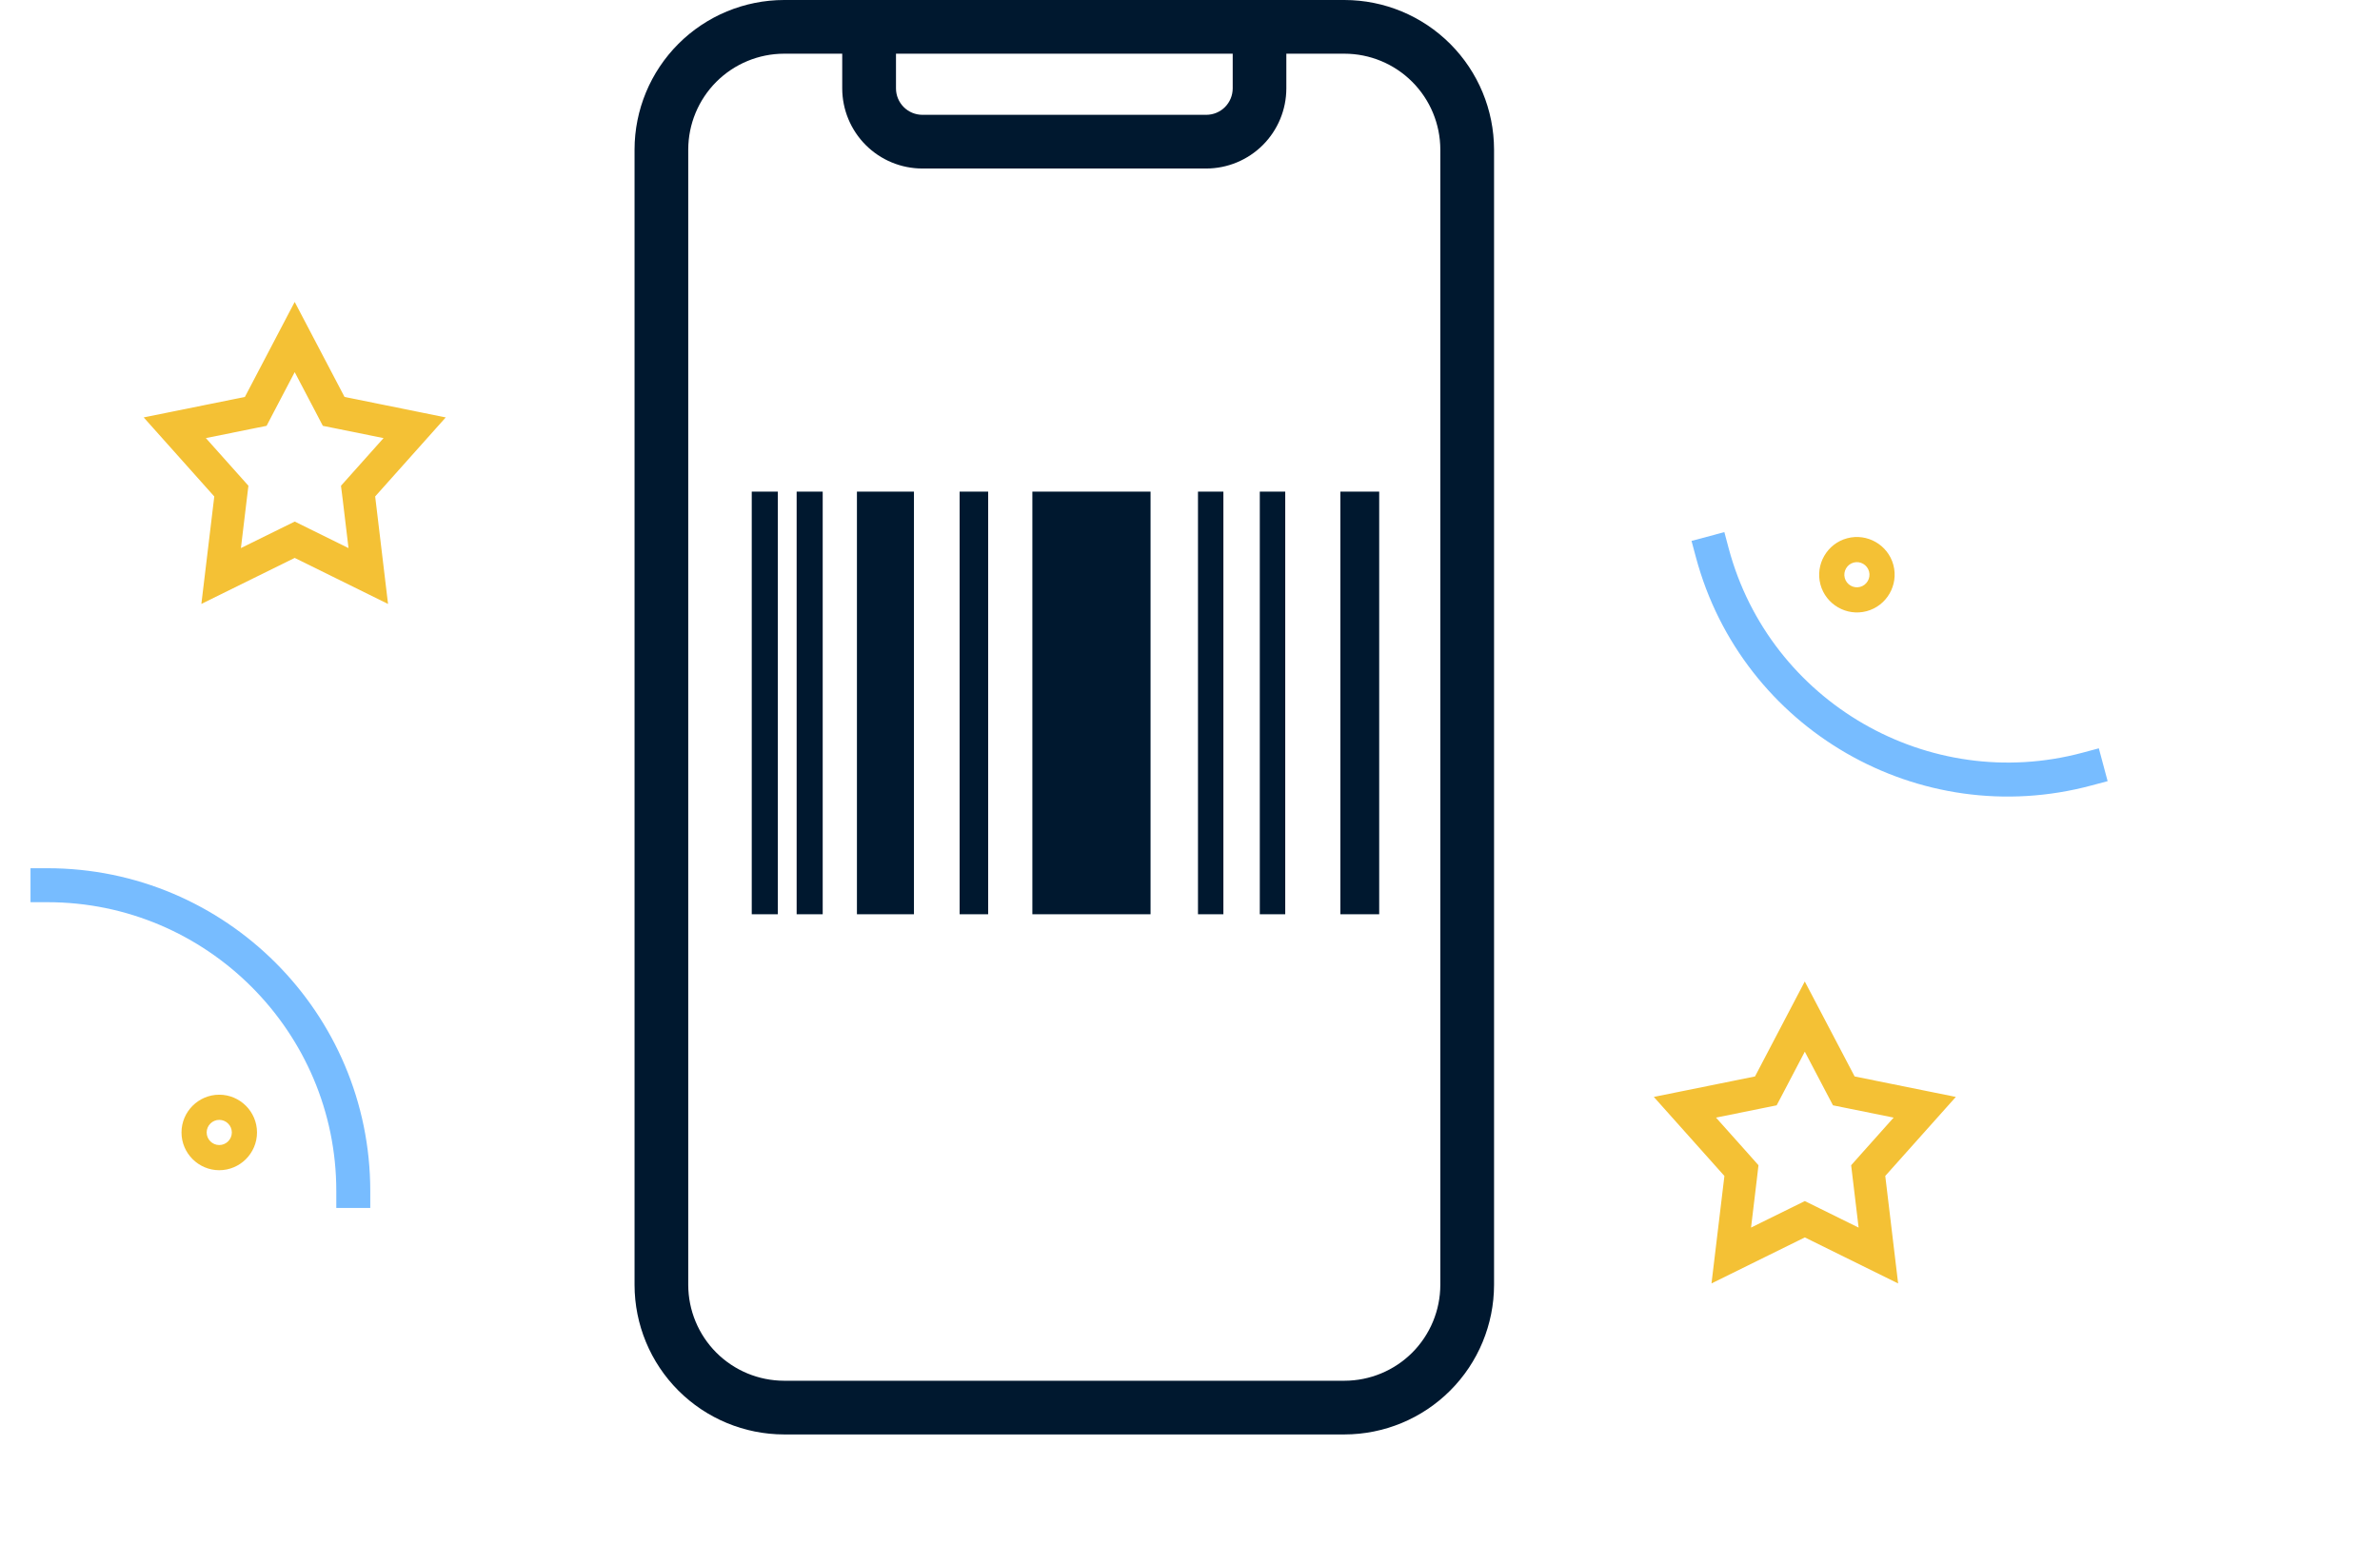 <?xml version="1.0" encoding="UTF-8" standalone="no"?>
<!DOCTYPE svg PUBLIC "-//W3C//DTD SVG 1.1//EN" "http://www.w3.org/Graphics/SVG/1.1/DTD/svg11.dtd">
<svg width="100%" height="100%" viewBox="0 0 73 48" version="1.1" xmlns="http://www.w3.org/2000/svg" xmlns:xlink="http://www.w3.org/1999/xlink" xml:space="preserve" xmlns:serif="http://www.serif.com/" style="fill-rule:evenodd;clip-rule:evenodd;">
    <path d="M41.237,0L24.051,0C22.835,0.001 21.668,0.485 20.808,1.345C19.948,2.206 19.464,3.372 19.463,4.588L19.463,39.412C19.464,40.628 19.948,41.795 20.808,42.655C21.668,43.515 22.835,43.999 24.051,44L41.237,44C42.454,43.999 43.62,43.515 44.48,42.655C45.341,41.795 45.824,40.628 45.826,39.412L45.826,4.588C45.824,3.372 45.341,2.206 44.48,1.345C43.62,0.485 42.454,0.001 41.237,0ZM37.81,1.647L37.81,2.712C37.809,2.927 37.724,3.133 37.572,3.285C37.42,3.437 37.213,3.522 36.998,3.522L28.293,3.522C28.078,3.522 27.872,3.437 27.72,3.285C27.568,3.133 27.482,2.927 27.482,2.712L27.482,1.647L37.81,1.647ZM44.178,39.412C44.177,40.192 43.867,40.939 43.316,41.491C42.764,42.042 42.017,42.352 41.237,42.353L24.051,42.353C23.271,42.352 22.524,42.042 21.972,41.491C21.421,40.939 21.111,40.192 21.11,39.412L21.11,4.588C21.111,3.808 21.421,3.061 21.972,2.509C22.524,1.958 23.271,1.648 24.051,1.647L25.833,1.647L25.833,2.712C25.834,3.363 26.093,3.988 26.554,4.449C27.014,4.909 27.639,5.169 28.291,5.169L36.997,5.169C37.648,5.169 38.273,4.909 38.734,4.449C39.195,3.988 39.454,3.363 39.455,2.712L39.455,1.647L41.237,1.647C42.017,1.648 42.765,1.958 43.316,2.51C43.867,3.061 44.177,3.809 44.178,4.588L44.178,39.412Z" style="fill:rgb(0,24,47);fill-rule:nonzero;"/>
    <path d="M11.357,37.053L10.315,37.053L10.315,36.532C10.315,31.65 6.34,27.674 1.457,27.674L0.936,27.674L0.936,26.632L1.457,26.632C6.918,26.632 11.357,31.071 11.357,36.532L11.357,37.053Z" style="fill:rgb(119,188,255);fill-rule:nonzero;"/>
    <path d="M51.883,16.592L52.89,16.322L53.024,16.825C54.288,21.541 59.157,24.352 63.873,23.089L64.376,22.954L64.646,23.961L64.143,24.095C58.868,25.509 53.431,22.37 52.018,17.095L51.883,16.592Z" style="fill:rgb(119,188,255);fill-rule:nonzero;"/>
    <path d="M7.883,34.737C7.883,35.374 7.362,35.895 6.725,35.895C6.088,35.895 5.567,35.374 5.567,34.737C5.567,34.1 6.088,33.579 6.725,33.579C7.362,33.579 7.883,34.1 7.883,34.737ZM6.339,34.737C6.339,34.949 6.513,35.123 6.725,35.123C6.937,35.123 7.111,34.949 7.111,34.737C7.111,34.525 6.937,34.351 6.725,34.351C6.513,34.351 6.339,34.525 6.339,34.737Z" style="fill:rgb(244,193,53);fill-rule:nonzero;"/>
    <path d="M55.837,17.929C55.672,17.314 56.041,16.675 56.656,16.511C57.271,16.346 57.909,16.714 58.074,17.329C58.239,17.945 57.87,18.583 57.255,18.747C56.64,18.912 56.002,18.544 55.837,17.929ZM57.328,17.529C57.273,17.324 57.061,17.201 56.856,17.256C56.651,17.311 56.528,17.524 56.583,17.729C56.638,17.934 56.85,18.057 57.055,18.002C57.26,17.947 57.383,17.734 57.328,17.529Z" style="fill:rgb(244,193,53);fill-rule:nonzero;"/>
    <path d="M56.443,33.251L56.554,33.462L56.787,33.509L59.036,33.964L57.452,35.738L57.302,35.907L57.329,36.131L57.614,38.512L55.579,37.508L55.358,37.399L55.137,37.508L53.102,38.511L53.388,36.131L53.414,35.907L53.264,35.738L51.68,33.964L53.929,33.509L54.162,33.462L54.273,33.251L55.357,31.182L56.443,33.251Z" style="fill:none;fill-rule:nonzero;stroke:rgb(244,193,53);stroke-width:1px;"/>
    <path d="M10.125,12.408L10.235,12.619L10.469,12.666L12.718,13.121L11.134,14.895L10.983,15.064L11.011,15.288L11.296,17.669L9.261,16.665L9.04,16.556L8.818,16.665L6.783,17.668L7.069,15.288L7.096,15.064L6.945,14.895L5.361,13.121L7.61,12.666L7.844,12.619L7.954,12.408L9.039,10.338L10.125,12.408Z" style="fill:none;fill-rule:nonzero;stroke:rgb(244,193,53);stroke-width:1px;"/>
    <g id="bar-code-1.svg" serif:id="bar-code 1.svg" transform="matrix(1,0,0,1,32.644,22)">
        <g transform="matrix(1,0,0,1,-10,-7)">
            <clipPath id="_clip1">
                <rect x="0" y="0" width="20" height="14"/>
            </clipPath>
            <g clip-path="url(#_clip1)">
                <g>
                    <path d="M-1.877,0.08L-0.456,0.08L-0.456,13.044L-1.877,13.044L-1.877,0.08ZM0.414,13.044L1.214,13.044L1.214,0.08L0.414,0.08L0.414,13.044ZM1.791,13.044L2.59,13.044L2.59,0.08L1.791,0.08L1.791,13.044ZM3.64,13.044L5.389,13.044L5.389,0.08L3.64,0.08L3.64,13.044ZM6.79,13.044L7.665,13.044L7.665,0.08L6.79,0.08L6.79,13.044ZM9.021,13.044L12.646,13.044L12.646,0.08L9.021,0.08L9.021,13.044ZM18.468,13.044L19.659,13.044L19.659,0.08L18.468,0.08L18.468,13.044ZM20.699,0.08L20.699,13.044L22.323,13.044L22.323,0.08L20.699,0.08ZM14.101,13.044L14.88,13.044L14.88,0.08L14.101,0.08L14.101,13.044ZM15.997,13.044L16.777,13.044L16.777,0.08L15.997,0.08L15.997,13.044Z" style="fill:rgb(0,24,47);fill-rule:nonzero;"/>
                </g>
            </g>
        </g>
    </g>
</svg>

